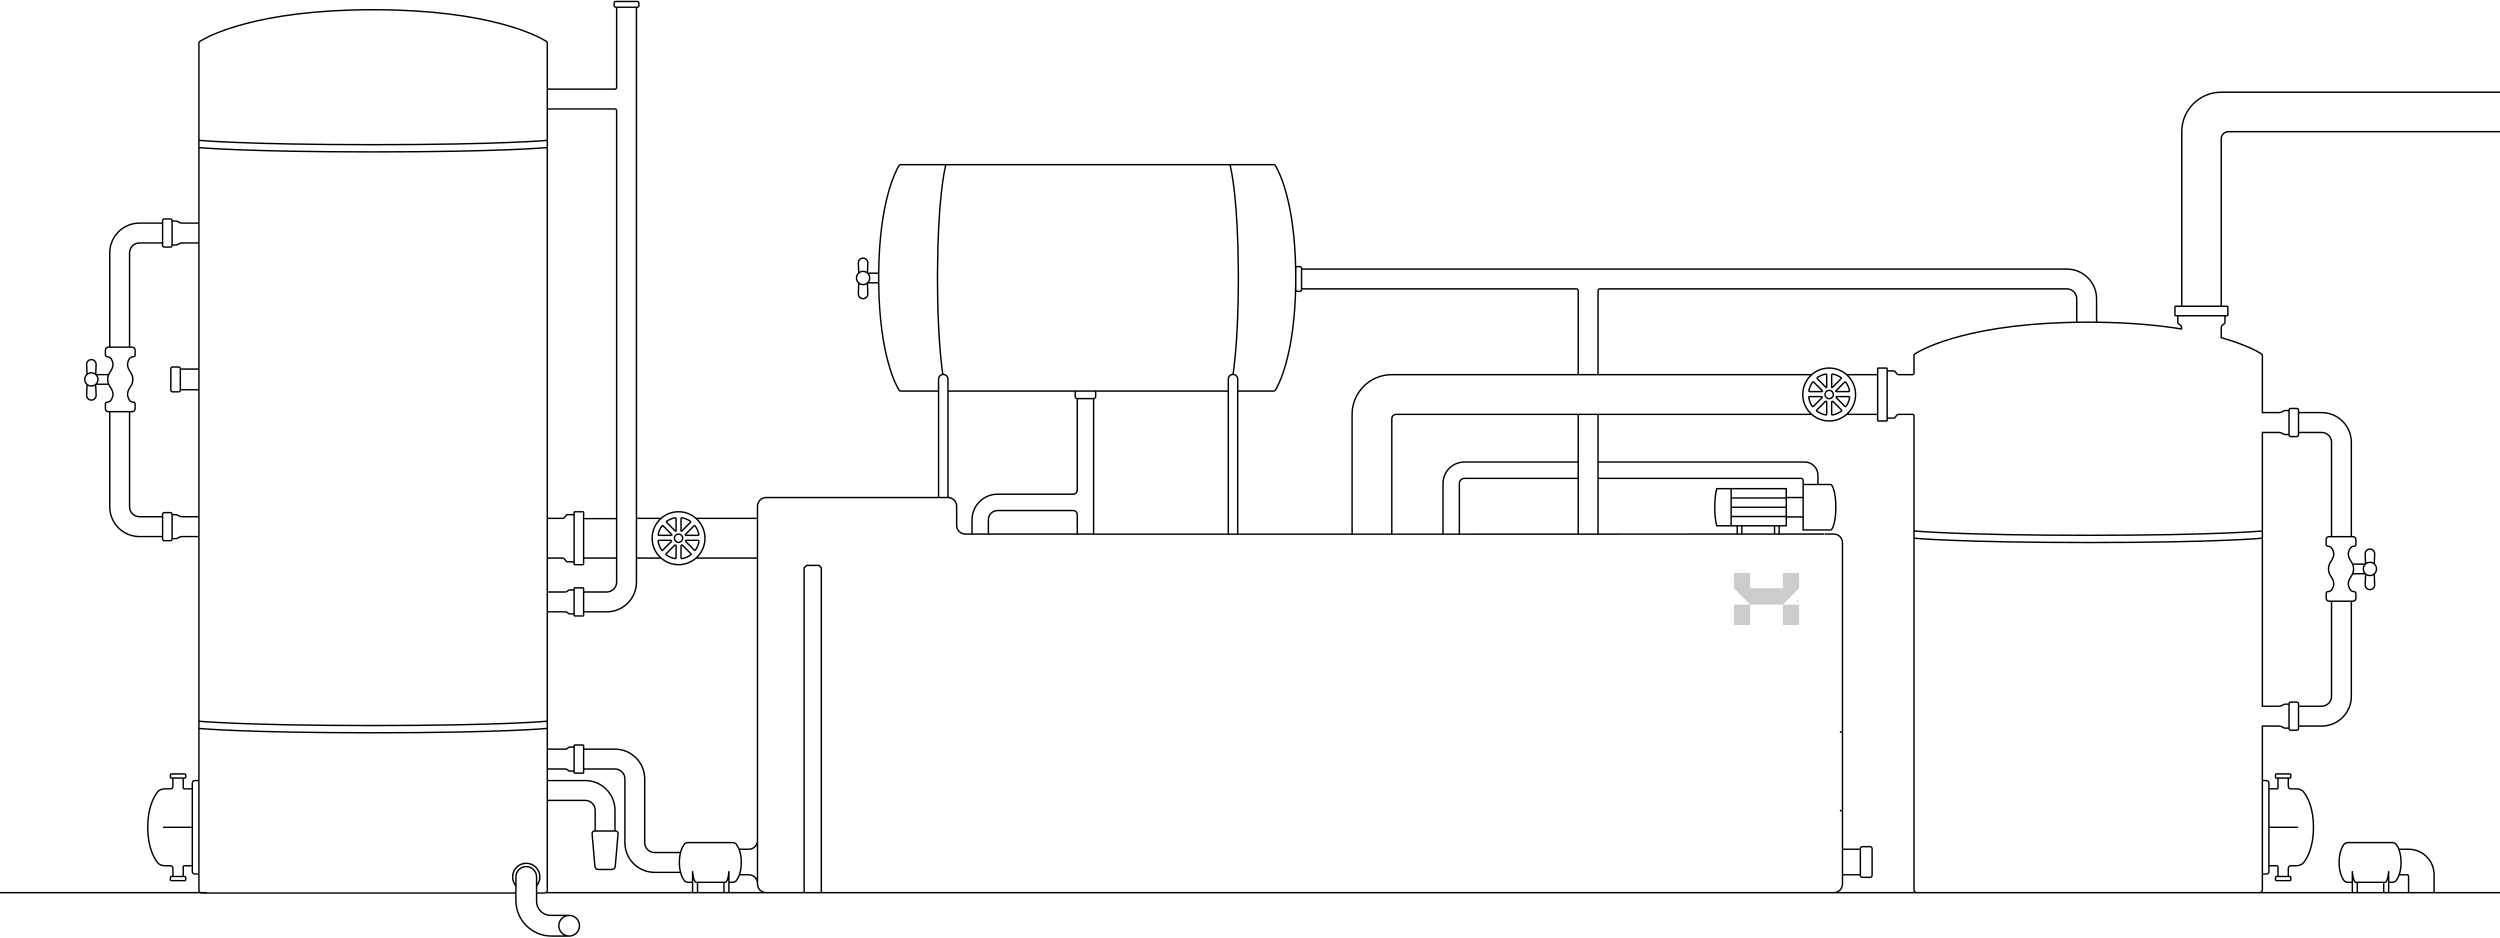 <svg width="1728" height="648" viewBox="0 0 1728 648" fill="none" xmlns="http://www.w3.org/2000/svg">
<path d="M143 617H-0.001M1728 617L567.696 617M377.431 617H555.804M378.287 358.301V385.741M378.287 358.301L388.835 358.301C389.38 358.301 389.894 358.049 390.229 357.618L391.46 356.031C391.609 355.84 391.838 355.728 392.08 355.728H396.831M378.287 358.301V102M378.287 385.741V409.181M378.287 385.741L388.835 385.741C389.38 385.741 389.894 385.993 390.229 386.424L391.46 388.01C391.609 388.202 391.838 388.314 392.08 388.314H396.831M378.287 409.181V422.901M378.287 409.181L390.844 409.18C391.212 409.18 391.572 409.065 391.871 408.851L393.203 407.898C393.336 407.802 393.496 407.751 393.659 407.751H396.831M378.287 422.901V517.8M378.287 422.901L390.844 422.901C391.212 422.901 391.572 423.016 391.871 423.23L393.203 424.184C393.336 424.279 393.496 424.33 393.659 424.33H396.831M378.287 517.8V531.52M378.287 517.8L390.844 517.8C391.212 517.8 391.572 517.685 391.871 517.47L393.203 516.517C393.336 516.422 393.496 516.371 393.659 516.371H396.831M378.287 531.52V539.523M378.287 531.52L390.844 531.52C391.212 531.52 391.572 531.636 391.871 531.85L393.203 532.803C393.336 532.898 393.496 532.949 393.659 532.949H396.831M378.287 539.523V553.244M378.287 539.523H404.535C415.88 539.523 425.077 548.738 425.077 560.104L425.077 574.396M378.287 553.244V615.311C378.287 616.394 377.409 617.272 376.326 617.272H370.869M378.287 553.244H404.535C408.316 553.244 411.382 556.315 411.382 560.104V574.396M378.287 61.598V30.024C378.287 29.389 377.978 28.796 377.438 28.461C371.897 25.028 338.559 6.717 257.887 6.717C177.215 6.717 143.877 25.028 138.335 28.461C137.796 28.796 137.487 29.389 137.487 30.024V97M378.287 61.598L425.042 61.598C425.692 61.598 426.218 61.072 426.218 60.422V5.002M378.287 61.598V75.318M378.287 75.318L425.042 75.319C425.692 75.319 426.218 75.845 426.218 76.495V402.32C426.218 406.109 423.153 409.18 419.371 409.18H403.394M378.287 75.318V97M356.603 617.272H139.447C138.364 617.272 137.487 616.394 137.487 615.311V97M439.913 5.002V402.32C439.913 413.686 430.716 422.901 419.371 422.901H403.394M439.913 5.002H426.218M439.913 5.002H440.484C441.114 5.002 441.625 4.49 441.625 3.858V2.143C441.625 1.512 441.114 1 440.484 1H425.648C425.017 1 424.507 1.512 424.507 2.143V3.858C424.507 4.49 425.017 5.002 425.648 5.002H426.218M403.394 422.901L403.393 425.367C403.393 425.584 403.218 425.759 403.001 425.759H397.224C397.007 425.759 396.831 425.584 396.831 425.367V424.33M403.394 422.901L403.393 406.714C403.393 406.498 403.218 406.322 403.001 406.322H397.224C397.007 406.322 396.831 406.498 396.831 406.714V407.751M899.627 185.981L1428.57 185.981C1439.94 185.981 1449.15 195.178 1449.15 206.524V222.501M899.627 185.981V199.676M899.627 185.981V185.411C899.627 184.78 899.115 184.269 898.484 184.269H896.769C896.137 184.269 895.625 184.78 895.625 185.411V200.247C895.625 200.877 896.137 201.388 896.769 201.388H898.484C899.115 201.388 899.627 200.877 899.627 200.247V199.676M899.627 199.676L1089.67 199.676C1090.32 199.676 1090.85 200.203 1090.85 200.853V258.812M1435.43 222.501V206.524C1435.43 202.742 1432.36 199.676 1428.57 199.676L1105.74 199.676C1105.09 199.676 1104.57 200.203 1104.57 200.853V258.812M481.092 358.301C484.883 361.653 487.274 366.557 487.274 372.021C487.274 377.485 484.883 382.389 481.092 385.741M481.092 358.301C477.873 355.454 473.645 353.727 469.014 353.727C464.383 353.727 460.155 355.454 456.936 358.301M481.092 358.301H523.474M456.936 358.301C453.146 361.653 450.755 366.557 450.755 372.021C450.755 377.485 453.145 382.389 456.936 385.741M456.936 358.301H439.913M481.092 385.741C477.873 388.588 473.645 390.315 469.014 390.315C464.383 390.315 460.155 388.588 456.936 385.741M481.092 385.741H523.474M456.936 385.741H439.913M426.218 358.475H403.393M403.393 358.475V354.119C403.393 353.903 403.218 353.727 403.001 353.727H397.224C397.007 353.727 396.831 353.903 396.831 354.119V355.728M403.393 358.475V385.741M426.218 385.741H403.393M403.393 385.741V389.923C403.393 390.139 403.218 390.315 403.001 390.315H397.224C397.007 390.315 396.831 390.139 396.831 389.923V388.314M396.831 355.728V388.314M1252.25 258.97C1248.46 262.322 1246.07 267.226 1246.07 272.69C1246.07 278.154 1248.46 283.058 1252.25 286.41M1252.25 258.97C1255.47 256.123 1259.69 254.396 1264.33 254.396C1268.96 254.396 1273.18 256.123 1276.4 258.97M1252.25 258.97H962.006C946.851 258.97 934.565 271.255 934.565 286.41V369.211M1276.4 258.97C1280.19 262.322 1282.58 267.226 1282.58 272.69C1282.58 278.154 1280.19 283.058 1276.4 286.41M1276.4 258.97H1297.84M1252.25 286.41C1255.47 289.257 1259.69 290.984 1264.33 290.984C1268.96 290.984 1273.18 289.257 1276.4 286.41M1252.25 286.41H1104.57M1276.4 286.41H1297.84M1297.84 286.41V290.592C1297.84 290.808 1298.02 290.984 1298.23 290.984H1304.01C1304.23 290.984 1304.4 290.808 1304.4 290.592V288.983M1297.84 286.41V254.788C1297.84 254.572 1298.02 254.396 1298.23 254.396H1304.01C1304.23 254.396 1304.4 254.572 1304.4 254.788V256.397M1304.4 256.397H1309.15C1309.4 256.397 1309.62 256.509 1309.77 256.7L1311 258.287C1311.34 258.718 1311.85 258.97 1312.4 258.97H1321.95C1322.5 258.97 1322.95 258.522 1322.95 257.97V246.005C1322.95 245.37 1323.26 244.776 1323.8 244.442C1329.34 241.009 1362.67 222.697 1443.35 222.697C1445.33 222.697 1447.28 222.708 1449.2 222.73M1304.4 256.397V288.983M1304.4 288.983H1309.15C1309.4 288.983 1309.62 288.871 1309.77 288.68L1311 287.093C1311.34 286.662 1311.85 286.41 1312.4 286.41H1321.95C1322.5 286.41 1322.95 286.858 1322.95 287.41V615.039C1322.95 616.122 1323.82 617 1324.91 617H1561.79C1562.87 617 1563.75 616.122 1563.75 615.039V604.124M934.565 369.211H962.006M934.565 369.211H855.5M962.006 369.211V289.41C962.006 287.753 963.349 286.41 965.006 286.41H1090.85M962.006 369.211H997.412M1449.2 222.73H1435.26M1449.2 222.73C1472.84 222.995 1492.22 224.853 1507.87 227.393V226.24C1507.87 225.695 1507.62 225.181 1507.19 224.846L1505.6 223.615C1505.41 223.466 1505.3 223.237 1505.3 222.995V218.244M607.353 195.855C607.909 245.527 619.285 266.227 621.461 269.739C621.679 270.09 622.065 270.291 622.477 270.291H648.734M607.353 195.855V197.307M607.353 195.855C607.339 194.606 607.331 193.339 607.331 192.053C607.331 190.767 607.339 189.5 607.353 188.251M607.353 195.855V188.826M607.353 188.251C607.909 138.579 619.285 117.879 621.461 114.367C621.679 114.016 622.065 113.815 622.477 113.815L880.479 113.815C880.892 113.815 881.278 114.016 881.495 114.367C883.671 117.879 895.047 138.579 895.604 188.251V195.854M607.353 188.251V188.826M895.604 195.854C895.047 245.527 883.671 266.227 881.495 269.739C881.278 270.09 880.892 270.291 880.479 270.291H855.5M895.604 195.854V197.307M396.831 407.751V424.33M112.379 357.157H96.402C92.62 357.157 89.555 354.086 89.555 350.297V284.554M112.379 370.878H96.402C85.057 370.878 75.86 361.663 75.86 350.297V284.554M112.379 370.878V372.593C112.379 373.224 112.89 373.736 113.52 373.736H117.8C118.43 373.736 118.941 373.224 118.941 372.593V372.307M112.379 370.878V355.442C112.379 354.811 112.89 354.299 113.52 354.299H117.8C118.43 354.299 118.941 354.811 118.941 355.442V355.728M137.486 357.157H126.008C124.937 357.157 123.894 356.822 123.023 356.199L122.96 356.154C122.573 355.877 122.109 355.728 121.633 355.728H118.941M118.941 355.728V372.307M137.486 370.878H126.008C124.937 370.878 123.894 371.213 123.023 371.836L122.96 371.881C122.573 372.158 122.109 372.307 121.633 372.307H118.941M112.379 167.931H96.402C92.62 167.931 89.555 171.002 89.555 174.791V239.963M112.379 154.21H96.402C85.057 154.21 75.86 163.425 75.86 174.791V239.963M112.379 154.21V152.495C112.379 151.864 112.89 151.352 113.52 151.352H117.8C118.43 151.352 118.941 151.864 118.941 152.495V152.781M112.379 154.21V169.646C112.379 170.277 112.89 170.789 113.52 170.789H117.8C118.43 170.789 118.941 170.277 118.941 169.646V169.36M137.486 167.931H126.008C124.937 167.931 123.894 168.266 123.023 168.889L122.96 168.934C122.573 169.211 122.109 169.36 121.633 169.36H118.941M118.941 169.36V152.781M137.486 154.21H126.008C124.937 154.21 123.894 153.875 123.023 153.252L122.96 153.207C122.573 152.93 122.109 152.781 121.633 152.781H118.941M1588.73 488.142H1604.71C1608.49 488.142 1611.56 485.07 1611.56 481.282V415.538M1588.73 501.862H1604.71C1616.05 501.862 1625.25 492.648 1625.25 481.282V415.538M1588.73 501.862V503.577C1588.73 504.209 1588.22 504.72 1587.59 504.72H1583.31C1582.68 504.72 1582.17 504.209 1582.17 503.577V503.291M1588.73 501.862V486.427C1588.73 485.795 1588.22 485.283 1587.59 485.283H1583.31C1582.68 485.283 1582.17 485.795 1582.17 486.427V486.712M1582.17 486.712H1579.48C1579 486.712 1578.54 486.861 1578.15 487.138L1578.09 487.183C1577.22 487.807 1576.17 488.142 1575.1 488.142H1563.75V298.915H1575.1C1576.17 298.915 1577.22 299.25 1578.09 299.874L1578.15 299.919C1578.54 300.196 1579 300.344 1579.48 300.344H1582.17M1582.17 486.712V503.291M1582.17 503.291H1579.48C1579 503.291 1578.54 503.142 1578.15 502.865L1578.09 502.82C1577.22 502.197 1576.17 501.862 1575.1 501.862H1563.75V539.524M1588.73 298.915H1604.71C1608.49 298.915 1611.56 301.987 1611.56 305.775V370.947M1588.73 285.195H1604.71C1616.05 285.195 1625.25 294.409 1625.25 305.775V370.947M1588.73 285.195V283.48C1588.73 282.848 1588.22 282.336 1587.59 282.336H1583.31C1582.68 282.336 1582.17 282.848 1582.17 283.48V283.766M1588.73 285.195V300.63C1588.73 301.262 1588.22 301.774 1587.59 301.774H1583.31C1582.68 301.774 1582.17 301.262 1582.17 300.63V300.344M1582.17 300.344V283.766M1582.17 283.766H1579.48C1579 283.766 1578.54 283.915 1578.15 284.192L1578.09 284.237C1577.22 284.86 1576.17 285.195 1575.1 285.195H1563.75V246.005C1563.75 245.37 1563.44 244.776 1562.9 244.442C1560.33 242.85 1551.78 238.059 1535.31 233.379L1535.31 226.24C1535.31 225.695 1535.57 225.181 1536 224.846L1537.58 223.615C1537.77 223.466 1537.89 223.237 1537.89 222.995V218.244M137.486 269.404H124.647M124.647 269.404V255.112M124.647 269.404V269.69C124.647 270.322 124.136 270.834 123.506 270.834H119.226C118.596 270.834 118.085 270.322 118.085 269.69V254.826C118.085 254.195 118.596 253.683 119.226 253.683H123.506C124.136 253.683 124.647 254.195 124.647 254.826V255.112M137.486 255.112H124.647M396.831 532.949V516.371M396.831 532.949V533.987C396.831 534.203 397.007 534.379 397.224 534.379H403.001C403.218 534.379 403.393 534.203 403.393 533.987V517.8M396.831 516.371V515.334C396.831 515.117 397.007 514.942 397.224 514.942H403.001C403.218 514.942 403.393 515.117 403.393 515.334V517.8M403.393 517.8L425.077 517.8C436.422 517.8 445.619 527.014 445.619 538.381L445.619 582.4C445.619 586.189 448.685 589.26 452.466 589.26H470.391M403.394 531.52H425.077C428.859 531.52 431.924 534.592 431.924 538.381L431.924 582.4C431.924 593.766 441.121 602.981 452.466 602.981H470.391M470.391 589.26C469.913 591.103 469.585 593.369 469.585 596.12C469.585 598.871 469.913 601.138 470.391 602.981M470.391 589.26C471.119 586.451 472.196 584.627 472.996 583.571C473.618 582.75 474.622 582.4 475.65 582.4H506.316C507.344 582.4 508.349 582.75 508.97 583.571C510.295 585.32 512.381 589.177 512.381 596.12C512.381 603.064 510.295 606.921 508.97 608.67C508.349 609.49 507.344 609.841 506.316 609.841H503.822M470.391 602.981C471.119 605.789 472.196 607.614 472.996 608.67C473.618 609.49 474.622 609.841 475.65 609.841H478.715M500.398 609.841H501.54C503.137 608.917 503.727 604.311 503.822 602.123V609.841M500.398 609.841V617.273M500.398 609.841H482.139M482.139 609.841H480.997C479.4 608.917 478.81 604.311 478.715 602.123V609.841M482.139 609.841V617.273M478.715 617.273V609.841M503.822 617.273V609.841M425.077 574.396H425.494C426.497 574.396 427.285 575.257 427.199 576.258L425.256 598.888C425.155 600.071 424.167 600.979 422.982 600.979H413.476C412.292 600.979 411.304 600.071 411.202 598.888L409.259 576.258C409.173 575.257 409.961 574.396 410.965 574.396H411.382M425.077 574.396H411.382M393.408 647H381.139C367.588 647 356.603 635.994 356.603 622.418V612.282M393.408 647C397.347 647 400.54 643.801 400.54 639.854C400.54 635.907 397.347 632.708 393.408 632.708M393.408 647C389.468 647 386.275 643.801 386.275 639.854C386.275 635.907 389.468 632.708 393.408 632.708M393.408 632.708H380.569C375.211 632.708 370.868 628.357 370.868 622.99V612.282M370.868 612.282C372.291 610.63 373.151 608.478 373.151 606.125C373.151 600.915 368.935 596.692 363.736 596.692C358.536 596.692 354.32 600.915 354.32 606.125C354.32 608.478 355.181 610.63 356.603 612.282M370.868 612.282V606.125C370.868 602.178 367.675 598.979 363.736 598.979C359.796 598.979 356.603 602.178 356.603 606.125V612.282M137.486 545.241V598.407M137.486 539.524H134.633C133.688 539.524 132.921 540.292 132.921 541.239V545.241M112.664 571.824H132.921M132.921 571.824V545.241M132.921 571.824V598.407M137.486 604.124H134.633C133.688 604.124 132.921 603.356 132.921 602.409V598.407M132.921 545.241H127.233C126.908 545.241 126.644 544.977 126.644 544.653V537.809M132.921 598.407H127.233C126.908 598.407 126.644 598.67 126.644 598.995V605.839M126.644 537.809H119.512M126.644 537.809H127.786C128.101 537.809 128.356 537.553 128.356 537.237V535.522C128.356 535.206 128.101 534.95 127.786 534.95H118.37C118.055 534.95 117.8 535.206 117.8 535.522V537.237C117.8 537.553 118.055 537.809 118.37 537.809H119.512M119.512 537.809V543.526C119.512 544.473 118.745 545.241 117.8 545.241H114.091C112.06 545.241 110.075 545.919 108.847 547.509C106.23 550.898 102.108 558.371 102.108 571.824C102.108 585.277 106.23 592.75 108.847 596.139C110.075 597.728 112.06 598.407 114.091 598.407H117.8C118.745 598.407 119.512 599.175 119.512 600.122V605.839M126.644 605.839H119.512M126.644 605.839H127.786C128.101 605.839 128.356 606.095 128.356 606.411V608.126C128.356 608.441 128.101 608.697 127.786 608.697H118.37C118.055 608.697 117.8 608.441 117.8 608.126V606.411C117.8 606.095 118.055 605.839 118.37 605.839H119.512M1563.75 539.524H1566.56C1567.5 539.524 1568.27 540.292 1568.27 541.239V545.241M1563.75 539.524V604.124M1588.52 571.824H1568.27M1568.27 571.824V545.241M1568.27 571.824V598.407M1568.27 545.241H1573.96C1574.28 545.241 1574.54 544.977 1574.54 544.653V537.809M1568.27 598.407V602.409C1568.27 603.356 1567.5 604.124 1566.56 604.124H1563.75M1568.27 598.407H1573.96C1574.28 598.407 1574.54 598.67 1574.54 598.995V605.839M1574.54 537.809H1581.68M1574.54 537.809H1573.4C1573.09 537.809 1572.83 537.553 1572.83 537.237V535.522C1572.83 535.206 1573.09 534.95 1573.4 534.95H1582.82C1583.13 534.95 1583.39 535.206 1583.39 535.522V537.237C1583.39 537.553 1583.13 537.809 1582.82 537.809H1581.68M1581.68 537.809V543.526C1581.68 544.473 1582.44 545.241 1583.39 545.241H1587.1C1589.13 545.241 1591.11 545.919 1592.34 547.509C1594.96 550.898 1599.08 558.371 1599.08 571.824C1599.08 585.277 1594.96 592.75 1592.34 596.139C1591.11 597.728 1589.13 598.407 1587.1 598.407H1583.39C1582.44 598.407 1581.68 599.175 1581.68 600.122V605.839M1574.54 605.839H1581.68M1574.54 605.839H1573.4C1573.09 605.839 1572.83 606.095 1572.83 606.411V608.126C1572.83 608.441 1573.09 608.697 1573.4 608.697H1582.82C1583.13 608.697 1583.39 608.441 1583.39 608.126V606.411C1583.39 606.095 1583.13 605.839 1582.82 605.839H1581.68M75.114 258.943C74.688 259.964 74.453 261.084 74.453 262.258C74.453 263.433 74.688 264.553 75.114 265.574M75.114 258.943C75.328 258.431 75.589 257.944 75.893 257.488C77.002 255.821 78.105 254.023 78.105 252.024C78.105 250.631 77.57 249.337 76.871 248.116C76.3 247.119 75.204 246.559 74.056 246.559C73.393 246.559 72.855 246.021 72.855 245.356V241.946C72.855 240.851 73.741 239.963 74.834 239.963H89.555M75.114 258.943H66.299M75.114 265.574C75.328 266.086 75.589 266.573 75.893 267.029C77.002 268.696 78.105 270.494 78.105 272.493C78.105 273.886 77.57 275.18 76.871 276.401C76.3 277.398 75.204 277.958 74.056 277.958C73.393 277.958 72.855 278.496 72.855 279.161V282.571C72.855 283.666 73.741 284.554 74.834 284.554H89.555M75.114 265.574H66.299M66.299 258.943C67.174 259.776 67.72 260.953 67.72 262.258C67.72 263.564 67.174 264.741 66.299 265.574M66.299 258.943C66.253 258.899 66.207 258.857 66.16 258.816M66.299 265.574C66.246 265.624 66.192 265.673 66.137 265.721M66.16 258.816L66.439 251.965C66.515 250.096 65.022 248.538 63.155 248.538C61.287 248.538 59.794 250.096 59.871 251.965L60.15 258.816M66.16 258.816C65.357 258.112 64.305 257.685 63.155 257.685C62.004 257.685 60.953 258.112 60.15 258.816M60.15 258.816C59.194 259.654 58.59 260.886 58.59 262.258C58.59 263.642 59.203 264.882 60.172 265.721M60.172 265.721L59.871 273.123C59.794 274.993 61.287 276.55 63.155 276.55C65.022 276.55 66.515 274.993 66.439 273.123L66.137 265.721M60.172 265.721C60.972 266.413 62.015 266.832 63.155 266.832C64.295 266.832 65.337 266.413 66.137 265.721M1626.13 389.927C1626.56 390.948 1626.79 392.068 1626.79 393.243C1626.79 394.418 1626.56 395.538 1626.13 396.559M1626.13 389.927C1625.92 389.415 1625.66 388.929 1625.35 388.472C1624.24 386.806 1623.14 385.007 1623.14 383.008C1623.14 381.616 1623.68 380.321 1624.37 379.101C1624.95 378.104 1626.04 377.544 1627.19 377.544C1627.85 377.544 1628.39 377.005 1628.39 376.34V372.93C1628.39 371.835 1627.5 370.947 1626.41 370.947H1609.83C1608.73 370.947 1607.85 371.835 1607.85 372.93V376.34C1607.85 377.005 1608.39 377.544 1609.05 377.544C1610.2 377.544 1611.29 378.104 1611.86 379.101C1612.56 380.321 1613.1 381.616 1613.1 383.008C1613.1 385.007 1611.99 386.806 1610.89 388.472C1609.98 389.839 1609.45 391.479 1609.45 393.243C1609.45 395.006 1609.98 396.646 1610.89 398.014C1611.99 399.68 1613.1 401.478 1613.1 403.478C1613.1 404.87 1612.56 406.165 1611.86 407.385C1611.29 408.382 1610.2 408.942 1609.05 408.942C1608.39 408.942 1607.85 409.481 1607.85 410.145V413.556C1607.85 414.651 1608.73 415.538 1609.83 415.538H1626.41C1627.5 415.538 1628.39 414.651 1628.39 413.556V410.145C1628.39 409.481 1627.85 408.942 1627.19 408.942C1626.04 408.942 1624.95 408.382 1624.37 407.385C1623.68 406.165 1623.14 404.87 1623.14 403.478C1623.14 401.478 1624.24 399.68 1625.35 398.014C1625.66 397.557 1625.92 397.07 1626.13 396.559M1626.13 389.927H1634.95M1626.13 396.559H1634.95M1634.95 389.927C1634.07 390.76 1633.53 391.938 1633.53 393.243C1633.53 394.548 1634.07 395.725 1634.95 396.559M1634.95 389.927C1634.99 389.884 1635.04 389.841 1635.09 389.8M1634.95 396.559C1635 396.609 1635.05 396.658 1635.11 396.705M1635.09 389.8L1634.81 382.95C1634.73 381.08 1636.22 379.523 1638.09 379.523C1639.96 379.523 1641.45 381.08 1641.37 382.95L1641.1 389.8M1635.09 389.8C1635.89 389.096 1636.94 388.669 1638.09 388.669C1639.24 388.669 1640.29 389.096 1641.1 389.8M1641.1 389.8C1642.05 390.638 1642.66 391.87 1642.66 393.243C1642.66 394.627 1642.04 395.867 1641.07 396.705M1641.07 396.705L1641.37 404.108C1641.45 405.977 1639.96 407.535 1638.09 407.535C1636.22 407.535 1634.73 405.977 1634.81 404.108L1635.11 396.705M1641.07 396.705C1640.27 397.398 1639.23 397.816 1638.09 397.816C1636.95 397.816 1635.91 397.398 1635.11 396.705M1273.52 586.988V375.137C1273.52 371.824 1270.84 369.137 1267.52 369.137H1261.16M1273.52 604.642V611C1273.52 614.314 1270.84 617 1267.52 617H567.696M655.234 343.898H529.578C526.265 343.898 523.578 346.585 523.578 349.898V580.988M655.234 343.898C658.548 343.898 661.234 346.585 661.234 349.898V363.137C661.234 366.451 663.92 369.137 667.234 369.137H671.872M655.234 343.898H648.734V270.291M655.234 343.898V270.291M1008.71 369.211V334.182C1008.71 332.232 1010.29 330.652 1012.24 330.652H1090.85M1008.71 369.211H997.412M1008.71 369.211L1090.85 369.186M1253.4 369.137L1104.57 369.182M1271.76 505.654L1273.52 506.494M1271.76 560.029L1273.52 560.868M1273.52 604.642H1285.88M1285.88 604.642V586.988M1285.88 604.642V604.995C1285.88 605.775 1286.51 606.408 1287.29 606.408H1292.59C1293.37 606.408 1294 605.775 1294 604.995V586.635C1294 585.855 1293.37 585.223 1292.59 585.223H1287.29C1286.51 585.223 1285.88 585.855 1285.88 586.635V586.988M1273.52 586.988H1285.88M511.221 604.642H517.578C520.892 604.642 523.578 607.329 523.578 610.642M511.221 586.988H517.578C520.892 586.988 523.578 584.302 523.578 580.988M523.578 580.988V610.642M523.578 610.642V611C523.578 614.314 526.265 617 529.578 617H555.804M1273.52 586.635V604.995M1260.81 369.137H1253.04M744.607 275.525H755.905M744.607 275.525C743.827 275.525 743.194 274.893 743.194 274.113V270.25M744.607 275.525L744.607 338.772C744.607 340.332 743.342 341.597 741.782 341.597H689.526C679.776 341.597 671.872 349.501 671.872 359.251V369.137M755.905 275.525C756.685 275.525 757.318 274.893 757.318 274.113V270.25M755.905 275.525L755.905 369.137M1246.33 334.889V332.064C1246.33 331.284 1245.7 330.652 1244.92 330.652H1104.57M1246.33 334.889H1256.57M1246.33 334.889V343.892M1256.57 334.889V328.533C1256.57 323.463 1252.46 319.353 1247.39 319.353H1104.57M1256.57 334.889H1265.75C1265.75 334.889 1268.93 338.066 1268.93 350.601C1268.93 363.135 1265.75 366.313 1265.75 366.313H1246.33V357.309M1246.33 343.892V357.309M1246.33 343.892H1234.68M1246.33 357.309H1234.68M1234.68 357.309V363.425H1229.74M1234.68 357.309V357.013M1234.68 343.892V337.777H1196.55M1234.68 343.892V344.189M1196.55 337.777H1186.66C1186.66 337.777 1185.25 341.244 1185.25 350.601C1185.25 359.957 1186.66 363.425 1186.66 363.425H1196.55M1196.55 337.777V344.189M1196.55 363.425V357.013M1196.55 363.425H1200.79M1196.55 350.601H1234.68M1196.55 350.601V344.189M1196.55 350.601V357.013M1234.68 350.601V344.189M1234.68 350.601V357.013M1196.55 344.189H1234.68M1196.55 357.013H1234.68M1200.79 363.425V369.137M1200.79 363.425H1203.96M1203.96 363.425H1226.56M1203.96 363.425V369.137M1226.56 363.425H1229.74M1226.56 363.425V369.137M1229.74 363.425V369.137M89.555 239.963H91.418C92.511 239.963 93.397 240.851 93.397 241.946V245.356C93.397 246.021 92.86 246.559 92.196 246.559C91.049 246.559 89.953 247.119 89.382 248.116C88.682 249.337 88.148 250.631 88.148 252.024C88.148 254.023 89.251 255.821 90.36 257.488C91.27 258.855 91.8 260.495 91.8 262.258C91.8 264.022 91.27 265.662 90.36 267.029C89.251 268.696 88.148 270.494 88.148 272.493C88.148 273.886 88.682 275.18 89.382 276.401C89.953 277.398 91.049 277.958 92.196 277.958C92.86 277.958 93.397 278.496 93.397 279.161V282.571C93.397 283.666 92.511 284.554 91.418 284.554H89.555M1508.05 211.682H1503.69C1503.48 211.682 1503.3 211.857 1503.3 212.074V217.852C1503.3 218.068 1503.48 218.244 1503.69 218.244H1505.3M1508.05 211.682H1535.31M1508.05 211.682V91C1508.05 75.941 1520.26 63.734 1535.31 63.734H1728M1535.31 211.682H1539.5C1539.71 211.682 1539.89 211.857 1539.89 212.074V217.852C1539.89 218.068 1539.71 218.244 1539.5 218.244H1537.89M1535.31 211.682V96C1535.31 93.239 1537.55 91 1540.31 91H1728M1505.3 218.244H1537.89M1647.62 609.841H1648.76C1650.35 608.916 1650.94 604.31 1651.04 602.123V609.841M1647.62 609.841V617.272M1647.62 609.841H1629.36M1629.36 609.841H1628.21C1626.62 608.916 1626.03 604.31 1625.93 602.123V609.841M1629.36 609.841V617.272M1625.93 617.272V609.841M1625.93 609.841H1622.87C1621.84 609.841 1620.84 609.49 1620.21 608.67C1619.41 607.614 1618.34 605.789 1617.61 602.98C1617.13 601.138 1616.8 598.871 1616.8 596.12C1616.8 593.369 1617.13 591.103 1617.61 589.26C1618.34 586.451 1619.41 584.627 1620.21 583.571C1620.84 582.75 1621.84 582.4 1622.87 582.4H1653.53C1654.56 582.4 1655.57 582.75 1656.19 583.571C1657.51 585.32 1659.6 589.177 1659.6 596.12C1659.6 603.064 1657.51 606.921 1656.19 608.67C1655.57 609.49 1654.56 609.841 1653.53 609.841H1651.04M1651.04 617.272V609.841M1658.44 604.642H1663.8C1664.35 604.642 1664.8 605.09 1664.8 605.642V616.915M1658.44 586.988H1664.8C1674.55 586.988 1682.45 594.892 1682.45 604.642V616.915M683.171 369.137H744.607M683.171 369.137V359.251C683.171 355.741 686.016 352.896 689.526 352.896H741.782C743.342 352.896 744.607 354.16 744.607 355.72V369.137M683.171 369.137L671.872 369.137M744.607 369.137H755.905M997.412 369.211V334.182C997.412 325.992 1004.05 319.353 1012.24 319.353H1090.85M607.353 195.458H599.709M599.709 188.826C600.584 189.66 601.13 190.837 601.13 192.142C601.13 193.447 600.584 194.625 599.709 195.458M599.709 188.826C599.664 188.783 599.617 188.741 599.57 188.699M599.709 188.826H607.353M599.709 195.458C599.656 195.508 599.603 195.557 599.548 195.605M599.57 188.699L599.849 181.849C599.925 179.979 598.433 178.422 596.565 178.422C594.697 178.422 593.205 179.979 593.281 181.849L593.56 188.699M599.57 188.699C598.767 187.995 597.716 187.569 596.565 187.569C595.414 187.569 594.363 187.995 593.56 188.699M593.56 188.699C592.604 189.538 592 190.769 592 192.142C592 193.526 592.613 194.766 593.582 195.605M593.582 195.605L593.281 203.007C593.205 204.877 594.697 206.434 596.565 206.434C598.433 206.434 599.925 204.877 599.849 203.007L599.548 195.605M593.582 195.605C594.382 196.297 595.425 196.716 596.565 196.716C597.705 196.716 598.748 196.297 599.548 195.605M755.905 369.137V369.211H849M1090.85 286.41H1104.57M1090.85 286.41V319.353M1090.85 369.186L1104.57 369.182M1090.85 369.186V330.652M1104.57 286.41V319.353M1104.57 369.182V330.652M1090.85 319.353V330.652M1104.57 319.353V330.652M849 369.211H855.5M849 369.211V270.291M855.5 369.211V270.291M648.734 270.291V262.062C648.734 260.267 650.189 258.812 651.984 258.812C653.779 258.812 655.234 260.267 655.234 262.062V270.291M655.234 270.291H849M849 270.291V262.062C849 260.267 850.455 258.812 852.25 258.812C854.045 258.812 855.5 260.267 855.5 262.062V270.291M137.487 97C137.487 97 168.773 100 257.887 100C347 100 378.287 97 378.287 97M378.287 97V102M378.287 102C378.287 102 347 105 257.887 105C168.773 105 137.487 102 137.487 102M555.804 617V392.5L557.5 390.804H566L567.696 392.5V617M555.804 617H567.696M137.487 498.5C137.487 498.5 168.773 501.5 257.887 501.5C347 501.5 378.287 498.5 378.287 498.5V503.5C378.287 503.5 347 506.5 257.887 506.5C168.773 506.5 137.487 503.5 137.487 503.5M1323 367C1323 367 1354.31 370 1443.5 370C1532.69 370 1564 367 1564 367M1323 372C1323 372 1354.31 375 1443.5 375C1532.69 375 1564 372 1564 372M654.103 113.614C654.103 113.614 653.684 114.2 653.598 114.55C652.736 118.052 648.229 138.689 648.008 188.21M648.008 188.21C648.003 189.455 648 190.718 648 192C648 193.282 648.003 194.545 648.008 195.79M648.008 188.21V195.79M648.008 195.79V197.238M648.008 195.79C648.151 227.835 650.089 247.786 651.672 258.825M849.847 113.614C849.847 113.614 850.266 114.2 850.352 114.55C851.214 118.052 855.721 138.689 855.942 188.21M855.942 188.21C855.947 189.455 855.95 190.718 855.95 192C855.95 193.282 855.947 194.545 855.942 195.79M855.942 188.21V195.79M855.942 195.79V197.238M855.942 195.79C855.799 227.835 853.861 247.786 852.278 258.825M457.281 380.152C456.053 378.377 455.217 376.31 454.895 374.077C454.847 373.742 455.112 373.45 455.449 373.45H463.749C463.945 373.45 464.115 373.581 464.182 373.766C464.243 373.935 464.207 374.126 464.08 374.253L458.126 380.218C457.882 380.463 457.478 380.436 457.281 380.152ZM464.069 370.02H455.544C455.197 370.02 454.93 369.713 454.994 369.371C455.396 367.22 456.28 365.239 457.528 363.544C457.729 363.271 458.125 363.25 458.364 363.49L464.307 369.444C464.407 369.544 464.429 369.697 464.369 369.825C464.314 369.942 464.198 370.02 464.069 370.02ZM460.5 382.691L466.337 376.843C466.5 376.68 466.747 376.644 466.958 376.737C467.161 376.826 467.303 377.022 467.303 377.244V385.567C467.303 385.91 467.003 386.176 466.666 386.12C464.404 385.745 462.323 384.837 460.553 383.529C460.28 383.327 460.26 382.931 460.5 382.691ZM477.476 383.529C475.706 384.837 473.624 385.745 471.363 386.12C471.025 386.176 470.726 385.91 470.726 385.567V377.244C470.726 377.022 470.868 376.826 471.071 376.737C471.282 376.644 471.529 376.68 471.692 376.843L477.529 382.691C477.769 382.931 477.748 383.327 477.476 383.529ZM474.28 373.45H482.579C482.917 373.45 483.181 373.742 483.133 374.077C482.812 376.31 481.975 378.377 480.748 380.152C480.551 380.436 480.147 380.463 479.903 380.218L473.949 374.253C473.822 374.126 473.786 373.935 473.847 373.766C473.913 373.581 474.084 373.45 474.28 373.45ZM480.501 363.544C481.749 365.239 482.633 367.22 483.035 369.371C483.099 369.713 482.832 370.02 482.485 370.02H473.96C473.831 370.02 473.715 369.942 473.66 369.825C473.6 369.697 473.622 369.544 473.722 369.444L479.665 363.49C479.904 363.25 480.3 363.271 480.501 363.544ZM477.196 361.112L471.146 367.174C471.077 367.243 470.974 367.263 470.884 367.227C470.79 367.191 470.726 367.101 470.726 367V358.475C470.726 358.132 471.025 357.866 471.363 357.922C473.479 358.273 475.437 359.09 477.13 360.266C477.414 360.463 477.441 360.868 477.196 361.112ZM460.899 360.266C462.591 359.09 464.55 358.273 466.666 357.922C467.003 357.866 467.303 358.132 467.303 358.475V367C467.303 367.101 467.239 367.191 467.145 367.227C467.055 367.263 466.952 367.243 466.883 367.174L460.832 361.112C460.588 360.868 460.615 360.463 460.899 360.266ZM466.161 372.021C466.161 373.599 467.439 374.879 469.014 374.879C470.59 374.879 471.867 373.599 471.867 372.021C471.867 370.442 470.59 369.162 469.014 369.162C467.439 369.162 466.161 370.442 466.161 372.021ZM1276.06 280.821C1277.29 279.046 1278.12 276.979 1278.44 274.746C1278.49 274.411 1278.23 274.119 1277.89 274.119H1269.59C1269.39 274.119 1269.22 274.251 1269.16 274.435C1269.1 274.604 1269.13 274.795 1269.26 274.922L1275.21 280.887C1275.46 281.132 1275.86 281.105 1276.06 280.821ZM1269.27 270.689H1277.8C1278.14 270.689 1278.41 270.382 1278.35 270.04C1277.94 267.889 1277.06 265.908 1275.81 264.213C1275.61 263.94 1275.22 263.919 1274.98 264.159L1269.03 270.113C1268.93 270.213 1268.91 270.366 1268.97 270.494C1269.03 270.611 1269.14 270.689 1269.27 270.689ZM1272.84 283.36L1267 277.512C1266.84 277.349 1266.59 277.314 1266.38 277.406C1266.18 277.495 1266.04 277.691 1266.04 277.913V286.236C1266.04 286.579 1266.34 286.845 1266.67 286.789C1268.94 286.414 1271.02 285.506 1272.79 284.198C1273.06 283.996 1273.08 283.6 1272.84 283.36ZM1255.86 284.198C1257.63 285.506 1259.72 286.414 1261.98 286.789C1262.31 286.845 1262.61 286.579 1262.61 286.236V277.913C1262.61 277.691 1262.47 277.495 1262.27 277.406C1262.06 277.314 1261.81 277.349 1261.65 277.512L1255.81 283.36C1255.57 283.6 1255.59 283.996 1255.86 284.198ZM1259.06 274.119H1250.76C1250.42 274.119 1250.16 274.411 1250.21 274.746C1250.53 276.979 1251.36 279.046 1252.59 280.821C1252.79 281.105 1253.19 281.132 1253.44 280.887L1259.39 274.922C1259.52 274.795 1259.55 274.604 1259.49 274.435C1259.43 274.251 1259.26 274.119 1259.06 274.119ZM1252.84 264.213C1251.59 265.908 1250.71 267.889 1250.3 270.04C1250.24 270.382 1250.51 270.689 1250.85 270.689H1259.38C1259.51 270.689 1259.62 270.611 1259.68 270.494C1259.74 270.366 1259.72 270.213 1259.62 270.113L1253.68 264.159C1253.44 263.919 1253.04 263.94 1252.84 264.213ZM1256.14 261.781L1262.19 267.843C1262.26 267.912 1262.37 267.932 1262.46 267.896C1262.55 267.86 1262.61 267.77 1262.61 267.669V259.144C1262.61 258.801 1262.31 258.535 1261.98 258.591C1259.86 258.942 1257.9 259.759 1256.21 260.935C1255.93 261.132 1255.9 261.537 1256.14 261.781ZM1272.44 260.935C1270.75 259.759 1268.79 258.942 1266.67 258.591C1266.34 258.535 1266.04 258.801 1266.04 259.144V267.669C1266.04 267.77 1266.1 267.86 1266.19 267.896C1266.29 267.932 1266.39 267.912 1266.46 267.843L1272.51 261.781C1272.75 261.537 1272.72 261.132 1272.44 260.935ZM1267.18 272.69C1267.18 274.269 1265.9 275.548 1264.33 275.548C1262.75 275.548 1261.47 274.269 1261.47 272.69C1261.47 271.111 1262.75 269.832 1264.33 269.832C1265.9 269.832 1267.18 271.111 1267.18 272.69Z" stroke="black"/>
<path d="M1209.71 432.004H1198.56V417.917H1209.71V432.004Z" fill="#CCCCCC"/>
<path d="M1243.56 432.004H1232.4V417.917H1243.56V432.004Z" fill="#CCCCCC"/>
<path d="M1209.71 406.569H1232.4V396.004H1243.56V406.569L1232.4 417.917H1209.71L1198.56 406.569V396.004H1209.71V406.569Z" fill="#CCCCCC"/>
<path d="M1242.6 416.743C1242.42 416.743 1242.26 416.7 1242.11 416.612C1241.97 416.525 1241.85 416.405 1241.76 416.254C1241.68 416.103 1241.63 415.94 1241.63 415.765C1241.63 415.587 1241.68 415.424 1241.76 415.276C1241.85 415.125 1241.97 415.005 1242.11 414.918C1242.26 414.831 1242.42 414.787 1242.6 414.787C1242.77 414.787 1242.93 414.831 1243.07 414.918C1243.22 415.005 1243.34 415.125 1243.43 415.276C1243.51 415.424 1243.56 415.587 1243.56 415.765C1243.56 415.94 1243.51 416.103 1243.43 416.254C1243.34 416.405 1243.22 416.525 1243.07 416.612C1242.93 416.7 1242.77 416.743 1242.6 416.743ZM1242.6 416.564C1242.74 416.564 1242.87 416.53 1242.99 416.461C1243.1 416.392 1243.19 416.297 1243.26 416.175C1243.33 416.05 1243.36 415.913 1243.36 415.765C1243.36 415.617 1243.33 415.481 1243.26 415.359C1243.19 415.237 1243.1 415.142 1242.99 415.073C1242.87 415.001 1242.74 414.966 1242.6 414.966C1242.45 414.966 1242.32 415.001 1242.21 415.073C1242.09 415.142 1242 415.237 1241.93 415.359C1241.86 415.481 1241.83 415.617 1241.83 415.765C1241.83 415.913 1241.86 416.05 1241.93 416.175C1242 416.297 1242.09 416.392 1242.21 416.461C1242.32 416.53 1242.45 416.564 1242.6 416.564ZM1242.23 415.232H1242.67C1242.77 415.232 1242.85 415.261 1242.91 415.32C1242.97 415.375 1243 415.451 1243 415.546C1243 415.599 1242.99 415.648 1242.96 415.693C1242.94 415.736 1242.91 415.772 1242.86 415.801C1242.9 415.819 1242.92 415.842 1242.94 415.868C1242.96 415.892 1242.97 415.924 1242.98 415.964L1243.01 416.115C1243.03 416.171 1243.04 416.213 1243.06 416.242H1242.82C1242.81 416.226 1242.8 416.205 1242.79 416.179L1242.79 416.151L1242.76 416.008C1242.74 415.952 1242.72 415.913 1242.7 415.892C1242.68 415.868 1242.64 415.856 1242.58 415.856H1242.46V416.242H1242.23V415.232ZM1242.63 415.654C1242.68 415.654 1242.71 415.644 1242.73 415.626C1242.75 415.605 1242.76 415.578 1242.76 415.546C1242.76 415.514 1242.75 415.489 1242.73 415.471C1242.7 415.45 1242.67 415.439 1242.63 415.439H1242.46V415.654H1242.63Z" fill="#CCCCCC"/>
</svg>
